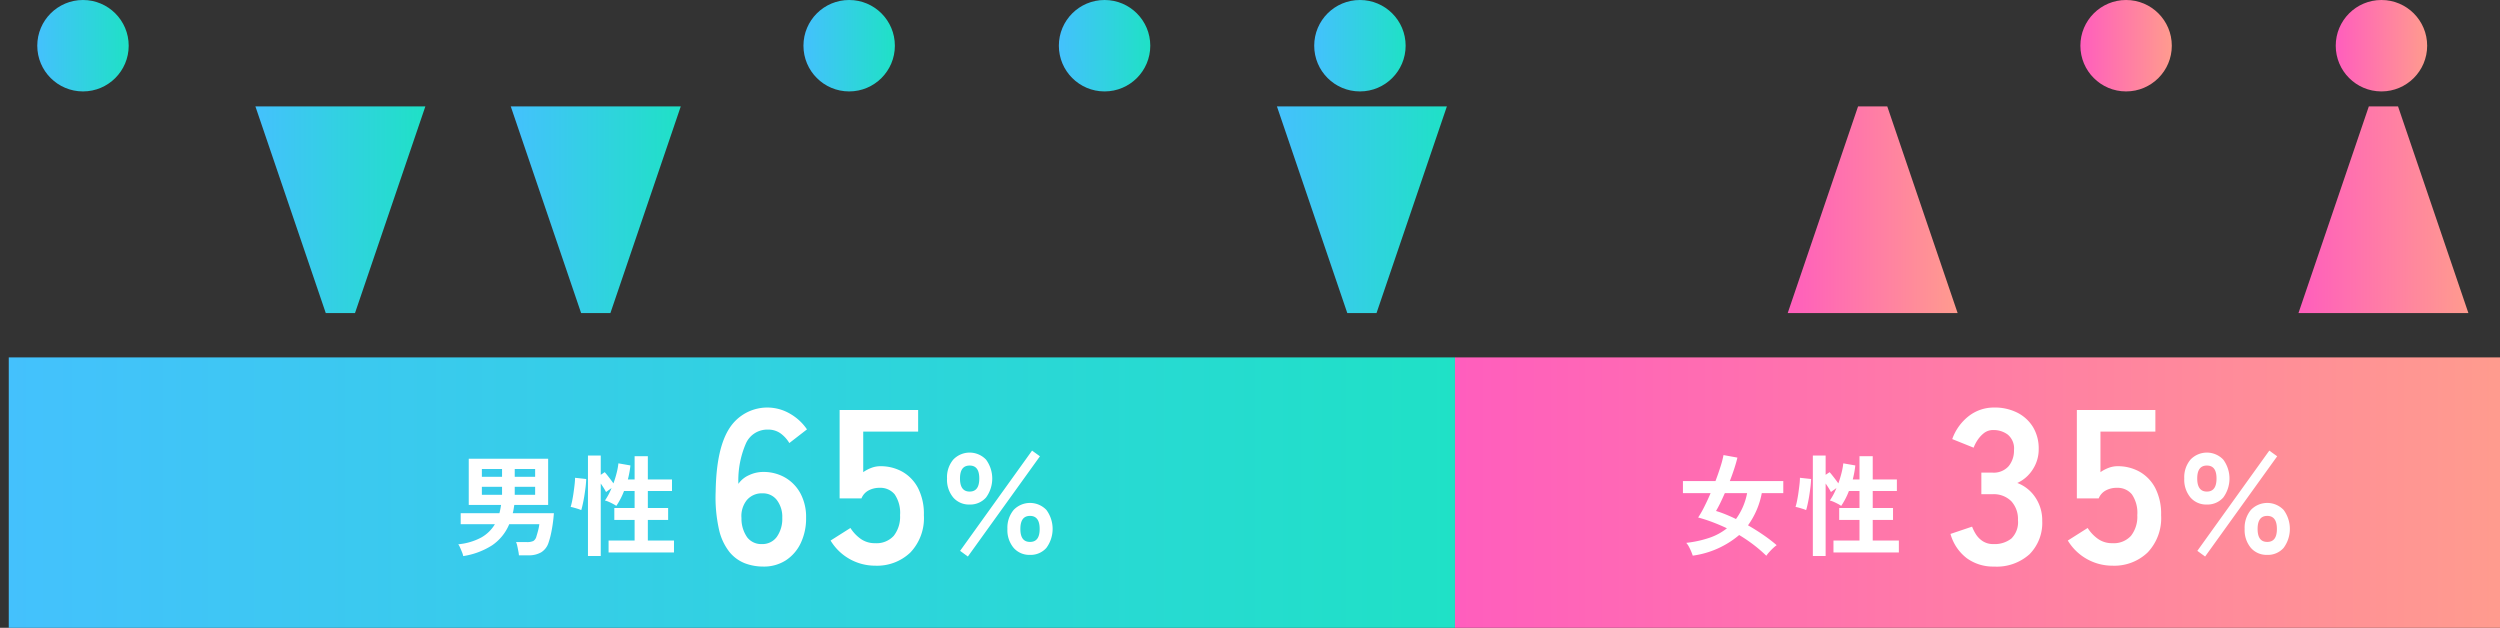 <svg xmlns="http://www.w3.org/2000/svg" xmlns:xlink="http://www.w3.org/1999/xlink" width="453.39" height="113.85" viewBox="0 0 453.39 113.85">
  <rect x="0" y="0" width="453.39" height="113.85" fill="#333333" stroke="none"/>
  <defs>
    <linearGradient id="linear-gradient" y1="0.5" x2="1" y2="0.5" gradientUnits="objectBoundingBox">
      <stop offset="0" stop-color="#44c1fd"/>
      <stop offset="1" stop-color="#1fe1c6"/>
    </linearGradient>
    <linearGradient id="linear-gradient-2" y1="0.5" x2="1" y2="0.5" gradientUnits="objectBoundingBox">
      <stop offset="0" stop-color="#ff5ebd"/>
      <stop offset="1" stop-color="#ff9b8e"/>
    </linearGradient>
    <linearGradient id="linear-gradient-3" x1="0.001" y1="0.5" x2="1" y2="0.5" xlink:href="#linear-gradient"/>
    <linearGradient id="linear-gradient-4" x1="0" y1="0.5" x2="1" y2="0.5" xlink:href="#linear-gradient"/>
    <linearGradient id="linear-gradient-5" x1="0" y1="0.5" x2="0.999" y2="0.5" xlink:href="#linear-gradient"/>
    <linearGradient id="linear-gradient-15" x1="0.001" y1="0.5" x2="1" y2="0.5" xlink:href="#linear-gradient-2"/>
    <linearGradient id="linear-gradient-16" x1="0" y1="0.5" x2="1" y2="0.5" xlink:href="#linear-gradient-2"/>
    <linearGradient id="linear-gradient-17" x1="0" y1="0.5" x2="0.999" y2="0.5" xlink:href="#linear-gradient-2"/>
  </defs>
  <g id="グループ_478" data-name="グループ 478" transform="translate(-686.9 -4200.65)">
    <rect id="長方形_49" data-name="長方形 49" width="262.28" height="49.03" transform="translate(688.49 4265.47)" fill="url(#linear-gradient)"/>
    <rect id="長方形_50" data-name="長方形 50" width="189.52" height="49.03" transform="translate(950.77 4265.47)" fill="url(#linear-gradient-2)"/>
    <g id="グループ_100" data-name="グループ 100">
      <path id="パス_2171" data-name="パス 2171" d="M770.91,4301.5a3.963,3.963,0,0,0-.22-.71c-.11-.27-.22-.54-.34-.81a3.367,3.367,0,0,0-.34-.62,11.006,11.006,0,0,0,4.15-1.22,6.655,6.655,0,0,0,2.49-2.42h-6.2v-2h7.02c.07-.24.12-.48.17-.73s.09-.5.13-.77h-5.86v-8.38h14.4v8.38h-6.14c-.04.25-.08.51-.12.76a6.1,6.1,0,0,1-.16.74h7.46c-.04.61-.11,1.24-.2,1.89s-.2,1.27-.33,1.86a13.362,13.362,0,0,1-.43,1.57,3.176,3.176,0,0,1-1.35,1.78,4.437,4.437,0,0,1-2.29.54h-1.74a5.873,5.873,0,0,0-.11-.77c-.06-.31-.12-.62-.19-.93a3.243,3.243,0,0,0-.22-.7h1.94a2.669,2.669,0,0,0,1.2-.2,1.365,1.365,0,0,0,.56-.86c.11-.33.21-.69.31-1.08a8.14,8.14,0,0,0,.21-1.1h-5.46a8.612,8.612,0,0,1-3.08,3.81,13.509,13.509,0,0,1-5.26,1.97Zm3.38-14.38h3.66v-1.42h-3.66Zm0,3.26h3.66v-1.44h-3.66Zm5.96-3.26h3.7v-1.42h-3.7Zm0,3.26h3.7v-1.44h-3.7Z" fill="#fff"/>
      <path id="パス_2172" data-name="パス 2172" d="M792.31,4293.16a5.15,5.15,0,0,0-.59-.22c-.25-.08-.49-.15-.74-.22s-.44-.11-.59-.14a10.933,10.933,0,0,0,.28-1.13c.09-.46.18-.95.25-1.47s.14-1.02.19-1.49a11.814,11.814,0,0,0,.08-1.19l2.02.22q-.015.675-.12,1.53c-.07.57-.15,1.12-.24,1.67s-.19,1.04-.29,1.48-.18.76-.25.96Zm1.22,8.32v-18.22h2.32v3.5l.72-.48c.23.25.49.58.8.98s.57.75.78,1.06a19.456,19.456,0,0,0,.58-1.89,11.686,11.686,0,0,0,.32-1.75l2.18.38q-.06.615-.18,1.26c-.08.43-.17.85-.28,1.28h1.22v-4.22h2.4v4.22h4.38v2.1h-4.38v3.08h3.68v2.16h-3.68v3.74h4.74v2.16H797.27v-2.16h4.72v-3.74h-3.68v-2.16h3.68v-3.08h-1.92a13.144,13.144,0,0,1-1.4,2.7,4.528,4.528,0,0,0-.62-.38c-.25-.13-.51-.26-.77-.37a3.836,3.836,0,0,0-.67-.23,11.614,11.614,0,0,0,1.2-2.26l-1,.72c-.11-.21-.25-.46-.42-.73s-.35-.54-.54-.81v13.14Z" fill="#fff"/>
      <path id="パス_2173" data-name="パス 2173" d="M825.33,4303.4a9.394,9.394,0,0,1-3.3-.58,6.847,6.847,0,0,1-2.82-2.04,10.137,10.137,0,0,1-1.92-4.12,26.691,26.691,0,0,1-.6-6.86q.12-7.92,2.56-11.58a8.148,8.148,0,0,1,10.96-2.52,9.291,9.291,0,0,1,3.04,2.82l-3.2,2.48a5.913,5.913,0,0,0-1.66-1.8,3.837,3.837,0,0,0-2.22-.64,4.238,4.238,0,0,0-3.98,2.48,16.849,16.849,0,0,0-1.38,7.36,4.585,4.585,0,0,1,1.94-1.58,5.983,5.983,0,0,1,2.54-.58,7.829,7.829,0,0,1,4,1.02,7.344,7.344,0,0,1,2.78,2.88,9.05,9.05,0,0,1,1.02,4.42,10.391,10.391,0,0,1-.96,4.56,7.607,7.607,0,0,1-2.7,3.14,7.321,7.321,0,0,1-4.1,1.14Zm-.28-4.08a3.217,3.217,0,0,0,2.74-1.32,5.654,5.654,0,0,0,.98-3.44,5.008,5.008,0,0,0-.98-3.22,3.148,3.148,0,0,0-2.58-1.22,3.536,3.536,0,0,0-2.88,1.24,4.615,4.615,0,0,0-.96,3.24,5.871,5.871,0,0,0,1.04,3.5,3.184,3.184,0,0,0,2.64,1.22Z" fill="#fff"/>
      <path id="パス_2174" data-name="パス 2174" d="M845.61,4303.24a9.428,9.428,0,0,1-8.08-4.56l3.6-2.28a7,7,0,0,0,1.9,2,4.389,4.389,0,0,0,2.58.76,4.207,4.207,0,0,0,3.38-1.34,5.592,5.592,0,0,0,1.14-3.74,5.922,5.922,0,0,0-.98-3.78,3.355,3.355,0,0,0-2.74-1.18,4.11,4.11,0,0,0-2,.48,2.822,2.822,0,0,0-1.28,1.44h-3.96V4275h14.24v3.92h-9.96v7.36a6.525,6.525,0,0,1,1.48-.78,4.525,4.525,0,0,1,1.6-.3,8.048,8.048,0,0,1,4.02,1,7.248,7.248,0,0,1,2.84,2.96,10.238,10.238,0,0,1,1.06,4.92,9.034,9.034,0,0,1-2.44,6.76,8.739,8.739,0,0,1-6.4,2.4Z" fill="#fff"/>
      <path id="パス_2175" data-name="パス 2175" d="M862.75,4292.15a3.764,3.764,0,0,1-2.97-1.27,5.031,5.031,0,0,1-1.13-3.45,4.977,4.977,0,0,1,1.13-3.43,4.108,4.108,0,0,1,5.94,0,5.8,5.8,0,0,1,0,6.88A3.81,3.81,0,0,1,862.75,4292.15Zm0-2.35c1.17,0,1.75-.79,1.75-2.37s-.58-2.35-1.75-2.35-1.75.78-1.75,2.35S861.58,4289.8,862.75,4289.8Zm-.32,11.78-1.41-1.03,13.05-18.18,1.43,1.03Zm11.27-.3a3.764,3.764,0,0,1-2.97-1.27,5,5,0,0,1-1.13-3.43,5.049,5.049,0,0,1,1.13-3.45,4.108,4.108,0,0,1,5.94,0,5.8,5.8,0,0,1,0,6.88A3.778,3.778,0,0,1,873.7,4301.28Zm0-2.35c1.17,0,1.75-.78,1.75-2.35s-.58-2.37-1.75-2.37-1.75.79-1.75,2.37S872.53,4298.93,873.7,4298.93Z" fill="#fff"/>
    </g>
    <g id="グループ_101" data-name="グループ 101">
      <path id="パス_2176" data-name="パス 2176" d="M1007.23,4301.44a25.63,25.63,0,0,0-2.4-2.06,27.927,27.927,0,0,0-2.52-1.7,16.454,16.454,0,0,1-8.42,3.74c-.07-.21-.16-.46-.28-.75s-.26-.57-.41-.86a3.383,3.383,0,0,0-.49-.71,19.766,19.766,0,0,0,4.21-.92,10.583,10.583,0,0,0,3.17-1.72c-.89-.43-1.78-.8-2.65-1.13s-1.73-.6-2.57-.83a18.159,18.159,0,0,0,1.12-1.96q.585-1.155,1.14-2.46h-5.02v-2.18h5.9c.36-.95.67-1.84.93-2.68a17.349,17.349,0,0,0,.53-2.04l2.52.46c-.13.57-.32,1.23-.56,1.97s-.51,1.5-.82,2.29h9.7v2.18h-3.9a14.49,14.49,0,0,1-2.5,5.84c.91.52,1.81,1.08,2.7,1.69a27.382,27.382,0,0,1,2.5,1.91,6.539,6.539,0,0,0-.62.51c-.24.22-.47.46-.7.71A7.132,7.132,0,0,0,1007.23,4301.44Zm-5.5-6.66a11.677,11.677,0,0,0,2.02-4.7h-4.04c-.27.61-.54,1.2-.81,1.76s-.54,1.05-.79,1.48q.855.255,1.77.63c.61.25,1.22.52,1.85.83Z" fill="#fff"/>
      <path id="パス_2177" data-name="パス 2177" d="M1014.45,4293.16a5.15,5.15,0,0,0-.59-.22c-.25-.08-.49-.15-.74-.22s-.44-.11-.59-.14a10.933,10.933,0,0,0,.28-1.13c.09-.46.18-.95.25-1.47s.14-1.02.19-1.49a11.814,11.814,0,0,0,.08-1.19l2.02.22q-.015.675-.12,1.53c-.07.57-.15,1.12-.24,1.67s-.19,1.04-.29,1.48-.18.76-.25.96Zm1.22,8.32v-18.22h2.32v3.5l.72-.48c.23.25.49.58.8.98s.57.75.78,1.06a19.456,19.456,0,0,0,.58-1.89,11.686,11.686,0,0,0,.32-1.75l2.18.38q-.06.615-.18,1.26c-.08.43-.17.85-.28,1.28h1.22v-4.22h2.4v4.22h4.38v2.1h-4.38v3.08h3.68v2.16h-3.68v3.74h4.74v2.16h-11.86v-2.16h4.72v-3.74h-3.68v-2.16h3.68v-3.08h-1.92a13.144,13.144,0,0,1-1.4,2.7,4.528,4.528,0,0,0-.62-.38c-.25-.13-.51-.26-.77-.37a3.836,3.836,0,0,0-.67-.23,11.614,11.614,0,0,0,1.2-2.26l-1,.72c-.11-.21-.25-.46-.42-.73s-.35-.54-.54-.81v13.14h-2.32Z" fill="#fff"/>
      <path id="パス_2178" data-name="パス 2178" d="M1048.51,4303.4a8.1,8.1,0,0,1-4.9-1.5,8.356,8.356,0,0,1-2.98-4.42l3.92-1.32a7.664,7.664,0,0,0,.64,1.3,4.231,4.231,0,0,0,1.24,1.3,3.42,3.42,0,0,0,2,.56,4.885,4.885,0,0,0,3.24-1,4.162,4.162,0,0,0,1.2-3.36,4.77,4.77,0,0,0-1.2-3.4,4.5,4.5,0,0,0-3.44-1.28h-2v-3.92h2a3.586,3.586,0,0,0,2.96-1.18,4.446,4.446,0,0,0,.96-2.9,3.248,3.248,0,0,0-1.14-2.82,4.288,4.288,0,0,0-2.58-.82,2.7,2.7,0,0,0-1.76.58,5.446,5.446,0,0,0-1.18,1.32,6.644,6.644,0,0,0-.66,1.3l-3.88-1.56a9.145,9.145,0,0,1,3.06-4.22,7.383,7.383,0,0,1,4.5-1.5,9.047,9.047,0,0,1,4.26.94,7.049,7.049,0,0,1,2.84,2.62,7.481,7.481,0,0,1,1.02,3.96,6.647,6.647,0,0,1-1.1,3.74,6.52,6.52,0,0,1-2.78,2.42,6.835,6.835,0,0,1,3.26,2.6,7.39,7.39,0,0,1,1.26,4.28,8.056,8.056,0,0,1-2.3,6.04,8.885,8.885,0,0,1-6.46,2.24Z" fill="#fff"/>
      <path id="パス_2179" data-name="パス 2179" d="M1069.99,4303.24a9.428,9.428,0,0,1-8.08-4.56l3.6-2.28a7,7,0,0,0,1.9,2,4.389,4.389,0,0,0,2.58.76,4.207,4.207,0,0,0,3.38-1.34,5.592,5.592,0,0,0,1.14-3.74,5.922,5.922,0,0,0-.98-3.78,3.355,3.355,0,0,0-2.74-1.18,4.11,4.11,0,0,0-2,.48,2.822,2.822,0,0,0-1.28,1.44h-3.96V4275h14.24v3.92h-9.96v7.36a6.523,6.523,0,0,1,1.48-.78,4.524,4.524,0,0,1,1.6-.3,8.048,8.048,0,0,1,4.02,1,7.248,7.248,0,0,1,2.84,2.96,10.239,10.239,0,0,1,1.06,4.92,9.034,9.034,0,0,1-2.44,6.76,8.739,8.739,0,0,1-6.4,2.4Z" fill="#fff"/>
      <path id="パス_2180" data-name="パス 2180" d="M1087.13,4292.15a3.764,3.764,0,0,1-2.97-1.27,5.031,5.031,0,0,1-1.13-3.45,4.977,4.977,0,0,1,1.13-3.43,4.108,4.108,0,0,1,5.94,0,5.8,5.8,0,0,1,0,6.88A3.81,3.81,0,0,1,1087.13,4292.15Zm0-2.35c1.17,0,1.75-.79,1.75-2.37s-.58-2.35-1.75-2.35-1.75.78-1.75,2.35S1085.96,4289.8,1087.13,4289.8Zm-.32,11.78-1.41-1.03,13.05-18.18,1.43,1.03-13.07,18.18Zm11.27-.3a3.764,3.764,0,0,1-2.97-1.27,5,5,0,0,1-1.13-3.43,5.049,5.049,0,0,1,1.13-3.45,4.108,4.108,0,0,1,5.94,0,5.8,5.8,0,0,1,0,6.88A3.778,3.778,0,0,1,1098.08,4301.28Zm0-2.35c1.17,0,1.75-.78,1.75-2.35s-.58-2.37-1.75-2.37-1.75.79-1.75,2.37S1096.91,4298.93,1098.08,4298.93Z" fill="#fff"/>
    </g>
    <g id="グループ_103" data-name="グループ 103">
      <circle id="楕円形_529" data-name="楕円形 529" cx="8.29" cy="8.29" r="8.29" transform="translate(925.24 4200.65)" fill="url(#linear-gradient-3)"/>
      <path id="パス_2185" data-name="パス 2185" d="M936.54,4257.43h-5.3l-12.76-37.48H949.3Z" fill="url(#linear-gradient-4)"/>
    </g>
    <g id="グループ_104" data-name="グループ 104">
      <circle id="楕円形_530" data-name="楕円形 530" cx="8.29" cy="8.29" r="8.29" transform="translate(878.93 4200.65)" fill="url(#linear-gradient-5)"/>
      <path id="パス_2186" data-name="パス 2186" d="M890.23,4257.43h-5.31l-12.76-37.48h30.83Z" fill="url(#linear-gradient-4)"/>
    </g>
    <g id="グループ_105" data-name="グループ 105">
      <circle id="楕円形_531" data-name="楕円形 531" cx="8.29" cy="8.29" r="8.29" transform="translate(832.61 4200.65)" fill="url(#linear-gradient-4)"/>
      <path id="パス_2187" data-name="パス 2187" d="M843.91,4257.43h-5.3l-12.76-37.48h30.82Z" fill="url(#linear-gradient-4)"/>
    </g>
    <g id="グループ_106" data-name="グループ 106">
      <circle id="楕円形_532" data-name="楕円形 532" cx="8.29" cy="8.29" r="8.29" transform="translate(786.29 4200.65)" fill="url(#linear-gradient-3)"/>
      <path id="パス_2188" data-name="パス 2188" d="M797.6,4257.43h-5.31l-12.76-37.48h30.83Z" fill="url(#linear-gradient-4)"/>
    </g>
    <g id="グループ_107" data-name="グループ 107">
      <circle id="楕円形_533" data-name="楕円形 533" cx="8.29" cy="8.29" r="8.29" transform="translate(739.98 4200.65)" fill="url(#linear-gradient-4)"/>
      <path id="パス_2189" data-name="パス 2189" d="M751.28,4257.43h-5.3l-12.76-37.48h30.82Z" fill="url(#linear-gradient-4)"/>
    </g>
    <g id="グループ_108" data-name="グループ 108">
      <circle id="楕円形_534" data-name="楕円形 534" cx="8.29" cy="8.29" r="8.29" transform="translate(693.66 4200.65)" fill="url(#linear-gradient-3)"/>
      <path id="パス_2190" data-name="パス 2190" d="M704.97,4257.43h-5.31l-12.76-37.48h30.83Z" fill="url(#linear-gradient-4)"/>
    </g>
    <g id="グループ_109" data-name="グループ 109">
      <circle id="楕円形_535" data-name="楕円形 535" cx="8.29" cy="8.29" r="8.29" transform="translate(1110.5 4200.65)" fill="url(#linear-gradient-15)"/>
      <path id="パス_2191" data-name="パス 2191" d="M1116.5,4219.95h5.3l12.76,37.48h-30.82Z" fill="url(#linear-gradient-16)"/>
    </g>
    <g id="グループ_110" data-name="グループ 110">
      <circle id="楕円形_536" data-name="楕円形 536" cx="8.29" cy="8.29" r="8.29" transform="translate(1064.19 4200.65)" fill="url(#linear-gradient-17)"/>
      <path id="パス_2192" data-name="パス 2192" d="M1070.18,4219.95h5.31l12.76,37.48h-30.83Z" fill="url(#linear-gradient-16)"/>
    </g>
    <g id="グループ_111" data-name="グループ 111">
      <circle id="楕円形_537" data-name="楕円形 537" cx="8.29" cy="8.29" r="8.29" transform="translate(1017.87 4200.65)" fill="url(#linear-gradient-15)"/>
      <path id="パス_2193" data-name="パス 2193" d="M1023.87,4219.95h5.3l12.76,37.48h-30.82Z" fill="url(#linear-gradient-16)"/>
    </g>
    <g id="グループ_112" data-name="グループ 112">
      <circle id="楕円形_538" data-name="楕円形 538" cx="8.29" cy="8.29" r="8.29" transform="translate(971.56 4200.65)" fill="url(#linear-gradient-17)"/>
      <path id="パス_2194" data-name="パス 2194" d="M977.55,4219.95h5.31l12.76,37.48H964.79Z" fill="url(#linear-gradient-16)"/>
    </g>
  </g>
</svg>
